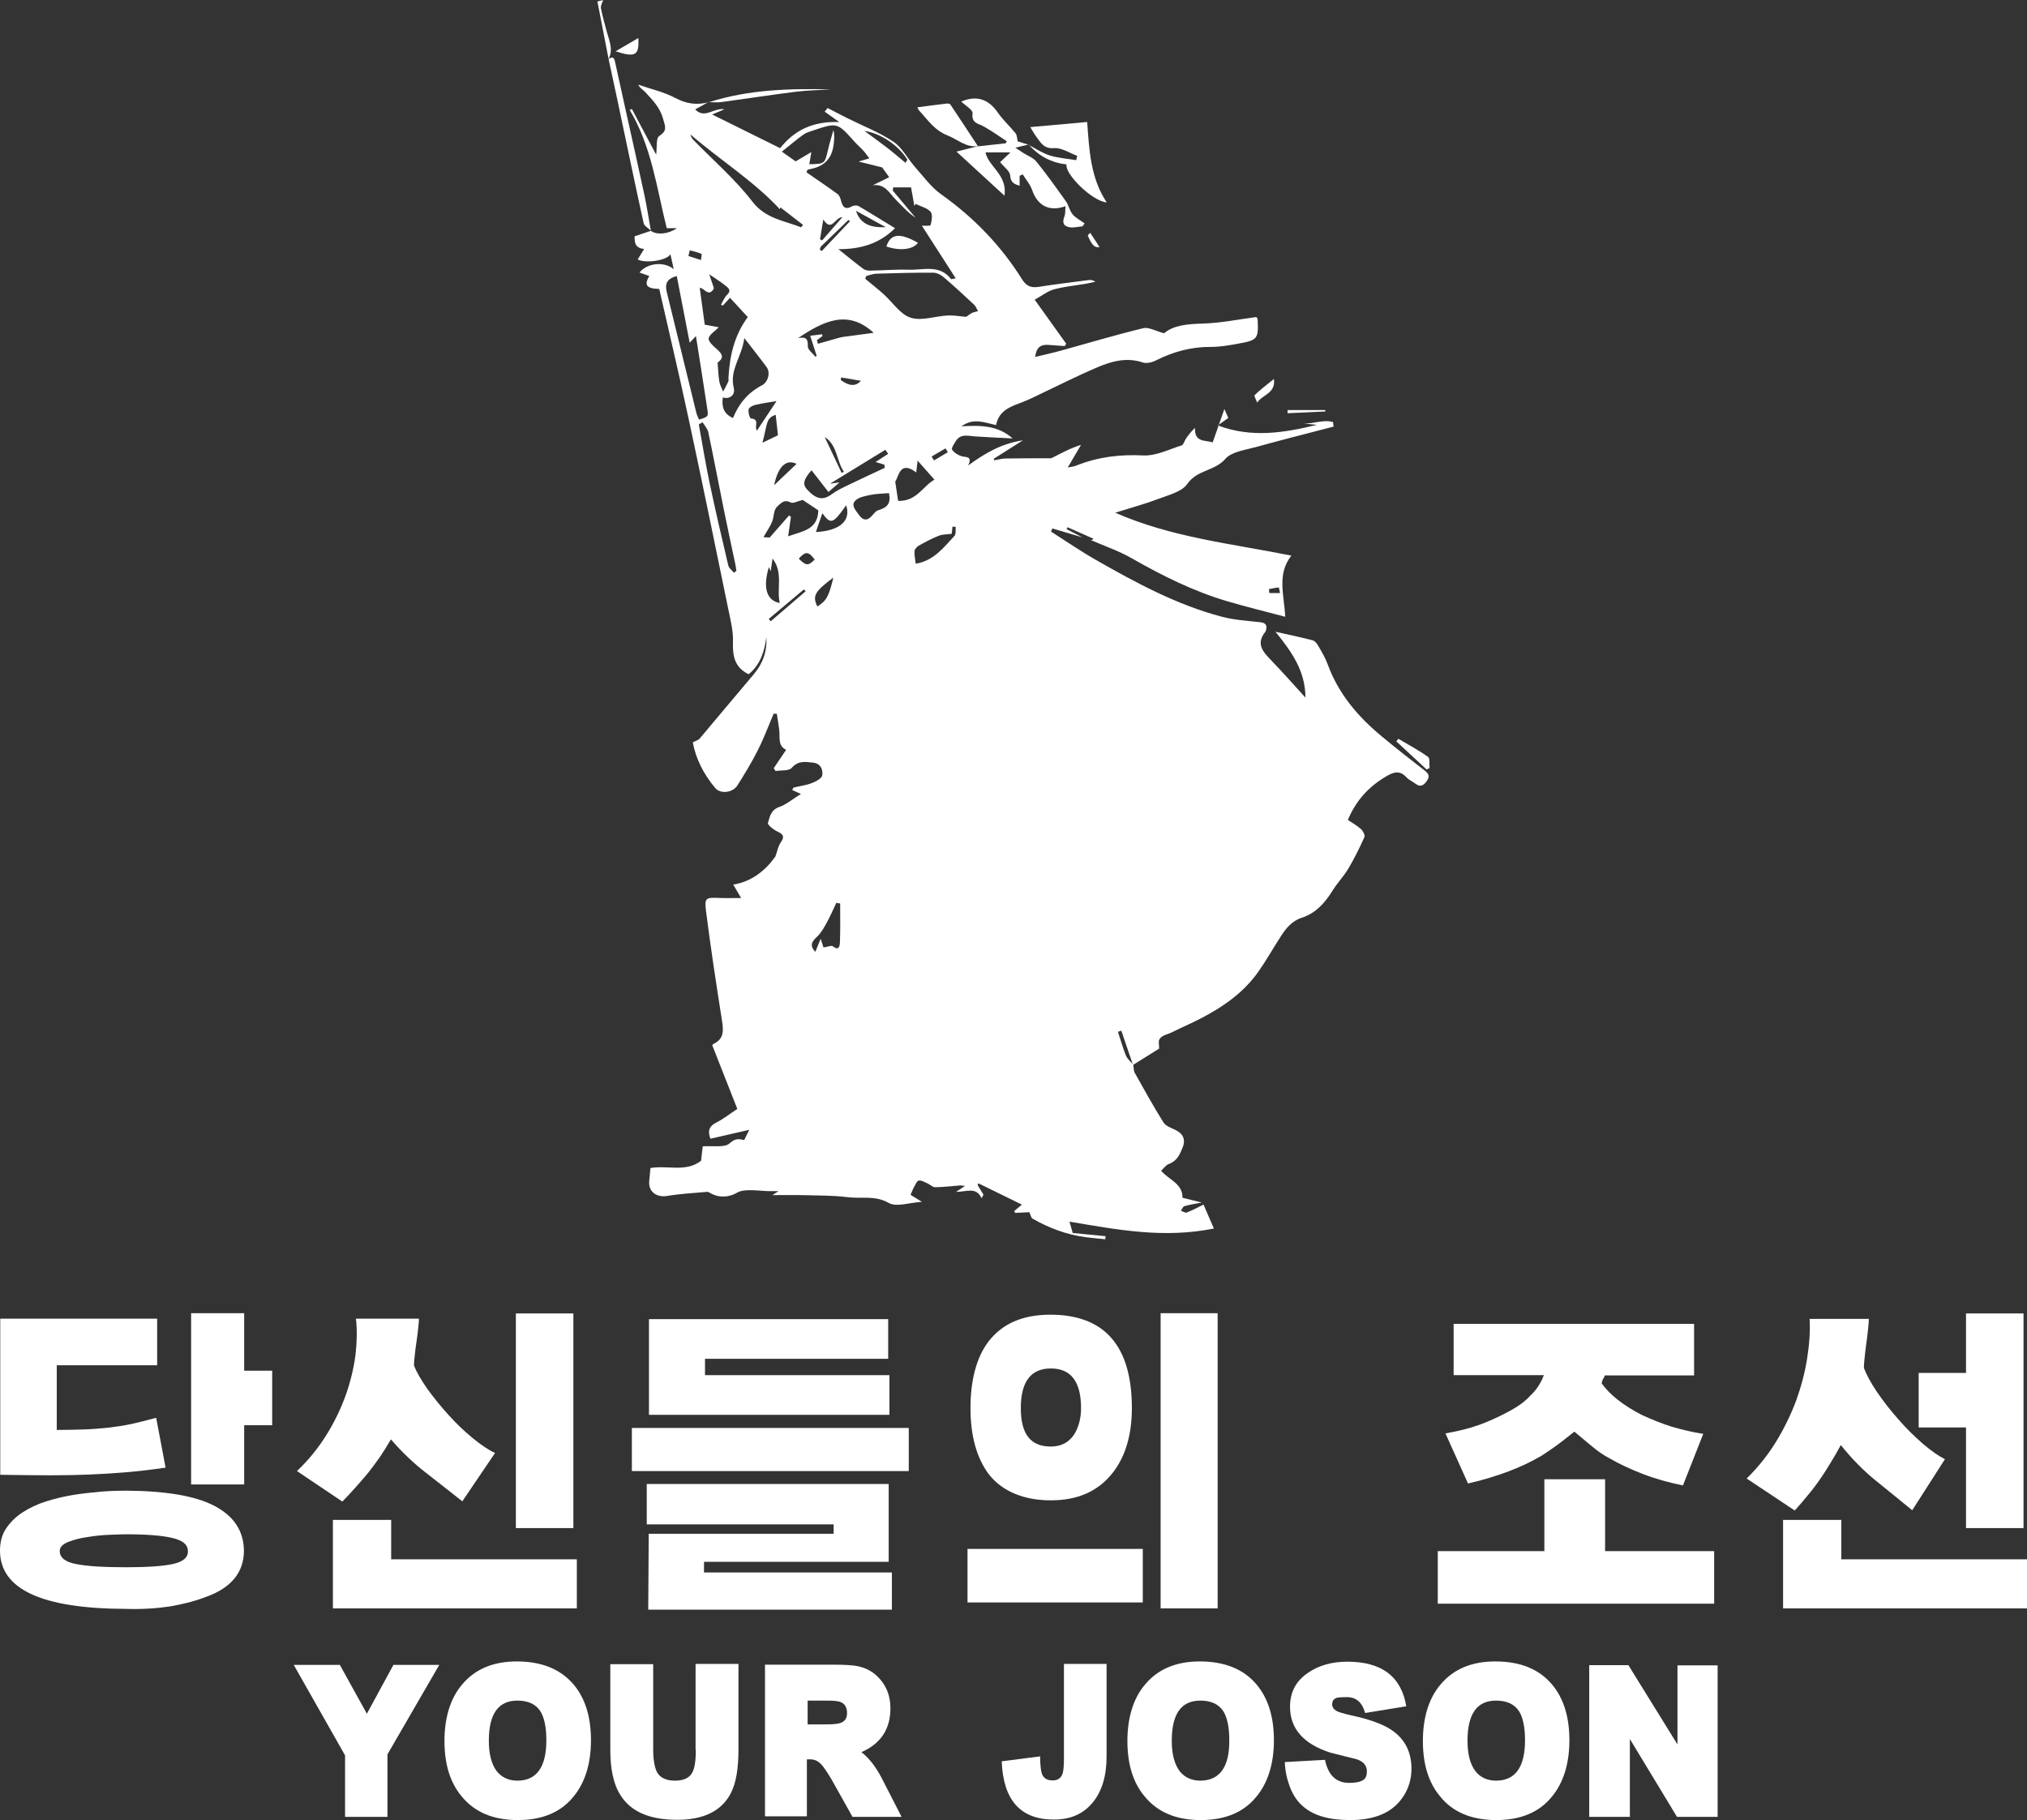 <?xml version="1.0" encoding="UTF-8"?>
<svg id="_레이어_2" data-name="레이어 2" xmlns="http://www.w3.org/2000/svg" viewBox="0 0 817.7 734.32">
  <rect x="0" y="0" width="817.7" height="734.32" fill="#333333" stroke="none"/>
  <defs>
    <style>
      .cls-1 {
        fill: #fff;
      }
    </style>
  </defs>
  <g id="_레이어_2-2" data-name=" 레이어 2">
    <g>
      <g>
        <path class="cls-1" d="m485.51,486.02c1.31,3.02,2.62,6.04,4.18,9.63-20.15,4.11-39.16.47-58.25-2.77.32,1.12.74,2.62,1.3,4.58,4.32.42,8.8.86,13.27,1.29-.05.41-.09.83-.14,1.24-2.65-.28-5.3-.49-7.94-.84-7.63-1.02-14.72-3.66-21.37-7.47-.65-.37-.82-1.58-1.31-2.6-1.82.09-3.76.18-5.71.27-.14-.25-.27-.5-.41-.74,1.12-.94,2.25-1.87,3.12-2.59-5.81-2.84-11.67-5.72-17.53-8.59-.12.22-.24.45-.36.67.79,1.31,1.58,2.62,2.38,3.92-.26.46-.51.92-.77,1.39-2.26-4.76-6-2.5-10.28-2.55,1.66-1.1,2.34-1.55,3.6-2.38-1.27-.14-1.62-.23-1.96-.21-3.36.26-6.72.69-10.08.72-1.05.01-2.08-1.11-3.17-1.58-1.12-.49-2.39-1.29-3.45-1.1-.76.14-1.35,1.62-1.89,2.58-.51.9-.86,1.89-1.42,3.16,1.18.73,2.38,1.48,4.57,2.84-5.17.32-10.29,2.21-13.32.47-5.6-3.21-11.18-1.64-16.69-2.35-5.7-.73-11.52-.66-17.28-.81-4.16-.11-8.32-.02-13.01-.02.91-.6,1.36-.89,2.48-1.62-1.98,0-3.33.05-4.67-.01-2.46-.1-4.92-.41-7.38-.35-1.55.03-3.33.19-4.6.95-3.32,2-7.49,2.23-10.96.15-.38-.23-.87-.47-1.28-.43-5.35.49-10.74.75-16.02,1.64-4.39.73-7.71-1.77-7.25-6.13.18-1.73.32-3.47.48-5.13,7-1.2,14.27,1.82,20.42-2.92.24-2.08.49-4.27.67-5.82,4.14-.34,8.86.65,10.88-1.24,2.37-2.22,3.87-1.67,5.85-1.32.71-1.45,1.4-2.83,2.03-4.11-5.27,1.21-10.4,2.38-15.65,3.59-1.16-3.04-.63-5.06,2.45-6.59,2.79-1.39,5.28-3.39,8.39-5.45-3.34-8.47-6.67-16.95-10.09-25.63,0-.01.17-.44.47-.58,4.33-2.01,4.06-5.47,3.43-9.44-2.29-14.58-4.52-29.17-6.39-43.8-.75-5.84-.29-5.86,5.51-5.65,2.62.1,5.25.02,8.61.02-1.06-1.8-1.98-3.37-3.18-5.41,7.71-1.23,13.25-6.03,16.99-11.33.88-2.42,1.15-4.26,2.12-5.6,1.7-2.35,1.13-3.38-1.34-4.51-1.55-.71-4-2.68-3.78-3.41.73-2.45,1.17-5.28,4.51-6.44,2.9-1.01,5.4-3.18,8.81-5.28-1.9-.86-2.65-1.2-3.51-1.58.24-.44.35-.95.58-1.01,2.42-.6,4.95-.88,7.25-1.77,1.66-.64,4.11-1.9,4.28-3.15.3-2.16-.47-4.75-3.7-5.12-3.16-.36-5.97-.89-8.62,2.1-1.17,1.32-4.29.9-6.52,1.27-.25-.38-.5-.76-.74-1.13,1.63-2.43,3.27-4.86,5-7.42-3.45-1.65-2.42-5.11-2.78-8.11-.26-2.15-.64-4.28-.97-6.43-.43-.01-.86-.03-1.28-.04-2.09,4.9-3.95,9.93-6.35,14.68-2.48,4.92-5.35,9.68-8.32,14.33-1.85,2.89-6.79,3.5-8.9.98-4.66-5.54-7.87-11.88-9.04-18.42,1.26-.66,2.21-.88,2.72-1.47,7.32-8.65,14.54-17.39,21.88-26.02,3.69-4.34,5.39-9.28,5.09-14.99-.79,5.75-2.39,11.11-7.17,14.99-5.6-2.67-6.53-7.28-6.32-13.05.16-4.44-1.02-8.98-1.93-13.41-5.26-25.6-10.5-51.2-15.99-76.76-3.75-17.48-7.88-34.88-11.82-52.22-5.2-.14-6.19-1.57-4.02-5.21-1.26-.45-2.53-.91-3.96-1.42,3.15-3.91,10.01-4.56,13.82-1.35-.48-2.17-.88-3.97-1.34-6.03-1.24,2.53-10.31,3.84-13.18,2.09.83-1.36,1.66-2.72,2.58-4.21-4.01-.38-3.8-3.13-3.87-5.11,2.46-.82,4.6-1.54,6.73-2.25l-.11.1c2.52,1.67,6.97,1.32,10.45-1.12h-4.08c-4.07-16.28-6.11-33.05-14.96-47.75.3-.11.6-.22.9-.33,3.21,6.03,6.42,12.06,9.79,18.4.41-3.02-.1-6.6,1.2-7.47,3.34-2.23,2.55-3.63,1.6-7-1.31-4.67-4.25-7.53-7.16-10.72-.87-.96-2.15-1.55-2.87-3.04,5.05,1.76,10.41,2.95,15.08,5.43,4.47,2.37,8.68,2.88,13.35,1.65l-.08-.07c-1.75.97-3.51,1.94-5.37,2.97,3.83,4.04,7.54-.83,11.79-.03-2.07.87-3.7,1.55-4.96,2.08,9.01,4.46,18.15,8.99,27.45,13.59,5.64-7.19,13.23-10.96,23.86-10.53-2.39-1.7-4.15-2.94-5.9-4.19.39-.49.78-.99,1.17-1.48,2.69,1.38,5.37,2.8,8.07,4.15,6.19,3.09,12.77,5.61,18.47,9.43,3.55,2.37,5.69,6.79,8.65,10.12,3.41,3.85,6.54,8.22,10.65,11.14,13.17,9.36,24.13,20.68,32.66,34.35,1.65,2.64,3.59,3.44,6.59,2.97,6.72-1.05,13.48-1.86,20.22-2.74.85-.11,1.73-.02,2.71.67-1.25.27-2.5.58-3.76.8-4.34.75-8.77,1.14-12.99,2.3-2.57.7-4.83,2.55-7.72,4.15,4.05,5.65,8.38,11.71,12.71,17.76-.19.32-.38.63-.58.95-2.29-.17-4.58-.36-6.88-.5-3.05-.18-4.66,1.32-5.06,4.88,3.52-.85,6.81-1.56,10.05-2.45,11.17-3.07,22.28-6.41,33.53-9.14,2.22-.54,4.98,1.14,8.43,2.04,3.83-3.28,9.5-3.73,15.58-3.91,7.27-.21,14.5-1.71,21.64-2.64.28.46.5.67.51.89.39,7.87.02,8.44-7.66,9.82-3.72.67-7.5,1.37-11.25,1.34-7.89-.05-15.14,1.95-22.13,5.47-1.54.78-3.78,1.32-5.3.81-6.63-2.23-12.77-.43-18.66,2.1-8.52,3.66-16.8,7.88-25.19,11.85-1.37.65-2.74,1.28-4.14,1.83-4.77,1.89-9.97,3.21-11.18,9.47-4.65-.95-9.02-3.08-13.98.52,7.82-.48,14.74-.37,20.67,4.88-5.05-.26-10.11-.47-15.15-.81-2.86-.2-5.88-1.22-7.83,1.95-.66,1.08-1.83,2.78-1.46,3.37.76,1.2,2.3,2.15,3.71,2.64,1.78.61,4.66-.31,2.79,3.76,6.85-5,13.38-8.84,22.09-10.15-4.47,2.83-8.14,5.14-11.8,7.46.08.2.15.4.23.6,1.5-.25,3-.69,4.51-.72,5.59-.11,11.18-.08,16.76-.11.7,0,1.52.13,2.09-.17,3.72-1.9,7.39-3.9,11.63-5.22-1.72,2.93-3.44,5.86-5.34,9.11,1.03-.22,2.3-.29,3.42-.75,8.7-3.5,17.58-4.57,27.03-4.1,5.09.25,10.35-2.43,15.46-4.04.8-.25,1.14-1.85,1.78-2.76,1.02-1.47,2.11-2.89,3.64-4.33-.32,6.06,4.29,4.88,7.13,5.87,1.52-4.33,2.98-8.49,4.72-13.46.88,2.01,1.32,3.01,1.58,3.6-1.41,1-2.82,2.01-4.23,3.01,13.71,5.18,26.8,2.95,39.98-.22-1.94-.2-3.87-.41-5.81-.61,4.08.43,8.24-1.74,12.3-.51.08.61.15,1.21.23,1.82-10.43,2.73-20.9,5.34-31.29,8.24-4.32,1.2-9.82,1.84-12.4,4.81-4.29,4.93-11.38,4.36-15.3,10.05-2.24,3.24-7.66,4.52-11.86,6.12-5.5,2.09-11.22,3.62-17.24,5.51,22.55,9.94,46.69,12.45,71.07,17.31-5.95,7.54-2.91,15.8-2.49,24.68-8.16-2.17-15.82-4.03-23.38-6.26-13.64-4.02-26.26-10.33-38.59-17.37-5.32-3.04-11.24-5.03-16.86-7.49.26.07.5.19.74.17.17-.01.32-.21.75-.53-3.59-1.59-7.02-3.12-10.46-4.64l-.39.76c2.15,1.11,4.3,2.23,6.45,3.34-4.07-1.21-8.14-2.41-12.21-3.62-.17.43-.35.85-.52,1.28,6.01,3.82,11.89,7.88,18.07,11.4,16.24,9.27,32.7,18.18,50.93,22.97,4.94,1.3,10.15,1.61,15.25,2.17,2.13.24,3.03,1,2.49,3.14-.06.24-.11.52-.26.71-4.06,4.96-.86,8.24,2.49,11.71,4.6,4.77,8.99,9.76,13.65,14.86,0-10.78-5.67-18.64-12.08-26.55,5.35,1.2,10.2,2.2,14.98,3.44.92.24,1.78,1.36,2.3,2.28,1.38,2.41,2.83,4.83,3.78,7.42,4.34,11.9,12.21,21.12,21.78,29.04,5.63,4.67,11.38,9.21,17.18,13.67,1.71,1.31,2.38,2.4,1.05,4.32-1.26,1.81-2.58,2.68-4.62,1.12-1.2-.91-2.68-1.53-3.67-2.62-2.62-2.85-5.11-2.1-8-.4-6.97,4.07-12.22,9.61-15.58,17.65,1.71,1.16,3.67,2.24,5.3,3.7.82.74,1.71,2.49,1.37,3.24-1.93,4.32-4.05,8.59-6.46,12.67-1.79,3.02-4.31,5.6-6.17,8.58-3.13,5.05-6.81,9.38-12.67,11.28-4,1.29-6.38,4.33-8.51,7.63-3,4.65-5.72,9.49-8.89,14.02-6,8.56-14.36,14.35-23.51,19.07-3.79,1.96-7.73,3.63-11.54,5.54-1.71.86-3.94,1.04-4.97,2.84-.45.79-.08,2.05-.08,3.69-3.16,1.98-6.85,4.28-10.55,6.59-1.58-4.6-3.15-9.21-4.71-13.82-.45.15-.9.3-1.36.45,1.06,3.21,1.95,6.49,3.24,9.61.58,1.39,1.94,2.46,2.94,3.68.2,1.13.11,2.41.64,3.35,3.74,6.7,7.49,13.41,11.54,19.93.86,1.39,2.93,2.15,4.57,2.9,3.26,1.49,4.48,3.84,3.19,7.14-1.1,2.8-2.29,5.52-5.56,6.7-1.22.44-2.12,1.8-3.14,2.73,3.19,3.78,8.72,5.18,8.61,10.91,2.27.56,5.03,1.24,7.78,1.92-2.34.47-4.71.83-7.01,1.47-.59.17-.95,1.19-1.41,1.83.8.28,1.76.98,2.36.75,2.33-.91,4.54-2.12,6.79-3.22Zm-125.2-410.41l-.15,1.3c3.06,3.65,6.12,7.3,9.19,10.95-3.16-2.11-5.61-4.89-8.2-7.53-2.43-2.48-4.18-6.28-9.08-5.57,2.29-1.12,4.58-2.25,6.64-3.26-1.17-1.63-2.08-2.89-2.84-3.95-2.86-.71-5.89-1.47-9.51-2.37,1.98-.59,3.16-.94,4.34-1.29-.76-.99-1.46-2.05-2.3-2.97-1.28-1.4-2.72-2.64-3.98-4.06-6.54-7.36-6.79-7.45-16.15-4.3-1.43.48-2.98.89-4.18,1.75-2.86,2.06-5.55,4.37-8.69,6.88,2.61,1.84,4.34,3.05,5.57,3.92,2.09-1.24,3.74-2.22,6.34-3.75-.44,2.54-.64,3.71-.84,4.91,6.28-.15,6.23-.16,7.56-5.88.62-2.66,1.44-5.27,2.17-7.9.54,2.13.32,4.09.06,6.04q-1.03,7.8-8.55,9.49c-.66.15-1.31.31-1.97.46-.13.35-.26.7-.4,1.05,4.19,2.9,8.41,5.75,12.53,8.75.72.52,1.14,1.66,1.38,2.59.63,2.52,1.6,3.98,4.46,2.37.7-.39,1.99-.46,2.66-.07,4.88,2.84,9.67,5.84,14.69,8.9-6.35,6.29-13.9,8.51-22.86,8.46,3.57,2.85,6.74,5.47,10.03,7.93.72.54,1.85.75,2.79.74,5.17-.08,10.36-.55,15.52-.37,5.9.2,12.5-2.27,17.15,3.8.06.08.42-.07,1.84-.35-4.84-7.52-9.43-14.67-13.64-21.21.84-.04,3.4.18,3.51-.23.46-1.74.92-4.33,0-5.38-1.41-1.6-3.97-2.17-6.05-3.18-.16.29-.32.57-.48.86-.42-2.34-.83-4.69-1.34-7.53h-7.23Zm29.49,52.2c.45-.31,1.32-1.04,2.3-1.55.74-.38,1.62-.48,2.44-.7-.51-.88-.85-1.94-1.55-2.6-4.04-3.78-8.1-7.53-12.3-11.12-1.12-.95-2.76-1.81-4.16-1.82-7.68-.04-15.36.16-23.03.4-1.37.04-2.73.63-4.09.96-.11.38-.22.76-.34,1.13,2.45,2.04,4.97,4.01,7.35,6.14,3.64,3.26,6.69,8.15,10.91,9.52,4.4,1.43,9.89-.61,14.91-.89,2.29-.13,4.61.31,7.58.54Zm-98.2-4.53c-.25-.12-.5-.23-.75-.35.79-1.33,1.36-2.9,2.43-3.94,1.65-1.6.97-2.54-.44-3.59-.79-.59-1.54-1.22-2.35-1.78-1.45-1-2.92-1.97-4.38-2.95.6,1.75,1.2,3.5,1.78,5.26.07.22.03.47.04.57-2.15,3.64-4.02-.57-5.65-.33.72,5.29,1.42,10.4,2.02,14.82,1.84.34,3.87.72,5.66,1.05-1.74,1.78-3.87,3-4.08,4.49-.17,1.23,1.75,3,3.08,4.14,2.92,2.49,2.94,3.84.52,5.64.25,2.94.31,5.34.71,7.68.23,1.38,1,2.67,1.53,4,.7-1.34,1.45-2.66,2.08-4.04.19-.42.04-1,.06-1.5.47-8.75,2.31-17.07,7.79-24.52-2.21-2.4-4.55-4.94-7.16-7.78-1.1,1.19-2,2.15-2.89,3.12Zm-18.59-11.89c-4.24,1.09-4.79,3.36-4.02,6.49,4.01,16.26,7.95,32.54,11.95,48.81.22.91.72,1.76,1.07,2.6,3.59-1.14,3.78-1.17,3.35-4.06-1.42-9.65-3-19.29-4.62-29.65-1.29,1.39-1.89,2.02-2.52,2.7-1.75-9.04-3.44-17.78-5.2-26.89Zm22.67,57.28c2.41-5.93,6.15-10.32,11.67-13.2,2.56-1.33,3.51-5.17,1.91-7.35-2.71-3.7-5.58-7.29-9.01-11.73-.9,7.5-6.07,12.84-4.24,20.13.74,2.93-1.84,4.7-4.39,3.81-.53,3.56.11,6.54,4.05,8.33Zm-12.25,1.68l-1.52.9c1.44,7.91,2.72,15.85,4.37,23.71,2.34,11.11,4.92,22.18,7.53,33.23.26,1.08,1.49,1.94,2.27,2.9.33-.26.66-.52.98-.78-.13-.84-.22-1.69-.39-2.52-1.56-7.41-3.18-14.8-4.68-22.22-2.1-10.38-4.06-20.79-6.25-31.16-.31-1.45-1.52-2.71-2.32-4.06Zm31.21-85.9c-10.64-11.46-24.17-19.89-36.12-30.21.21.97.67,1.67,1.24,2.26,7.99,8.21,16.79,15.79,23.73,24.81,5.35,6.95,12.76,7.66,19.65,10.39.07.03.31-.35.82-.96-3.06-2.37-6.1-4.73-9.16-7.09-.07.35-.19.88-.17.79Zm15.49,121.46c-2.23-1.49-4.62-3.09-6.33-4.22-2.09.51-3.86,1.55-4.81,1.05-2.43-1.29-3.59-.08-5.17,1.34-1.49,1.35-1.52,2.77-1.85,4.62-.5,2.87-2.62,5.46-3.99,8.03.73.04,1.83.11,2.52.15,2.72-3.11,5.27-6.02,7.82-8.94.25.21.5.41.74.62-.35,2.41-.69,4.82-1.12,7.82,5.94-2.13,11.94-2.63,12.18-10.47Zm28.16-22.82c-.38-.54-.76-1.07-1.14-1.61-7.43,4.55-14.86,9.1-22.32,13.67,1.06-.15,2.12-.29,3.85-.53-1.86,1.61-3.17,2.74-4.49,3.88-2.34-3.02-4.55-5.86-6.81-8.77-3.27,3.68-3.69,5.7-1.84,7.71,3.75,4.09,6.45,4.54,9.99,1.95,1.71-1.25,3.63-2.24,5.54-3.17,5.26-2.55,10.57-4.99,15.86-7.48-.06-.43-.13-.86-.19-1.29-1.32-.39-2.63-.78-3.53-1.05,1.56-1.01,3.33-2.16,5.1-3.3Zm-28.77-45.82c.16.47.31.94.47,1.42,2.65-.75,5.29-1.52,7.94-2.26.72-.2,1.44-.4,2.17-.5,4.25-.58,8.51-1.14,12.34-1.65-10.49-9.71-20.44-4.59-30.52,2.14,2.99-.6,4.12.1,3.96,3.3-.07,1.35,1.99,2.81,3.09,4.23.16-.12.32-.25.48-.37-.84-2.6-1.68-5.2-2.61-8.11,1.9-.24,3.36-.43,4.82-.61.04.23.09.46.13.7-.76.57-1.52,1.15-2.28,1.72Zm32.78,64.8c7.47.35,10.18-6.17,14.67-8.53-2.45-2.77-4.46-5.06-6.79-7.69-.21,1.69-.38,3.07-.58,4.75-6.58-5-6.98,1.58-8.46,3.69.47,3.13.82,5.49,1.16,7.79Zm-30.11,180.19c1.6-.22,3.27-.96,3.88-.44,2.42,2.05,2.73-.59,2.76-1.41.2-5.29.1-10.59.1-15.88-.51-.09-1.02-.18-1.54-.27-1.33,2.77-2.55,5.61-4.04,8.3-1.09,1.97-2.27,4.04-3.9,5.52-2.28,2.06-2.69,3.69-.55,5.95.65-1.57,1.28-3.12,2.17-5.3.51,1.61.8,2.52,1.12,3.53Zm26.44-183.3c-2.67.23-5.07.22-7.37.7-2.18.46-4.8.89-6.22,2.32-1.92,1.94.26,4.02,1.47,5.76,1.46,2.12,3.18,2.59,5.13.47.79-.87,1.6-2.03,2.61-2.34,3.94-1.17,5.17-2.91,4.38-6.92Zm25.31,16.4c-2.04.28-3.78.21-5.26.8-2.75,1.1-5.4,2.51-7.99,3.96-.79.44-1.71,1.44-1.77,2.24-.12,1.67.3,3.37.49,5.07,7.22-1.15,11.25-6.5,15.65-11.24.67-.73.35-2.37.49-3.59-.44-.05-.88-.1-1.32-.15-.12,1.19-.24,2.37-.3,2.91Zm-69.39,27.92c-1.32-5.98,1.5-12.26-2.9-17.92-.28,1.9-.51,3.45-.76,5.15-.26-.64-.47-1.16-.71-1.74-2.49,8.24-1,13.53,4.37,14.51Zm-1.29-81.44c-2.58.43-5.52.8-8.39,1.47-1.09.25-2.69,1.03-2.87,1.84-.26,1.16.49,3.66.94,3.69,3.21.23,1.78,2.5,2.08,4,.12.61.4,1.18.31.93,2.5-3.76,5.14-7.73,7.92-11.93Zm18.48,45.22c-1.03,2.99-1.76,5.13-2.61,7.59,9.82-.48,14.27-4.71,12.21-10.79-5.22,7.44-6.21,7.92-9.6,3.2Zm33.57-141.36c.24-.43.49-.86.73-1.28-3.57-5.77-10.85-10.73-17.31-11.57,3.2,2.35,6.16,4.44,9.01,6.65,2.58,2,5.05,4.13,7.57,6.21Zm-51.48,109.91c-.37-3.4-.64-5.81-.91-8.27-4.02,1.45-3.23,3.32-5.35,11.3,2.9-1.41,5.04-2.44,6.26-3.03Zm22.34,57.42c-7.55,5.65-8.5,7.38-6.44,11.68,3.7-2.37,4.64-4.08,6.44-11.68Zm-14.84-45.87c-4.13-2.1-7.47,1.05-9.04,8.59,3.4-3.23,6.15-5.84,9.04-8.59Zm10.79-98.59c-.48,2.88-.9,5.42-1.32,7.97.28.15.56.31.84.46,2.59-2.97,5.18-5.93,8.21-9.4-3.21.15-4.26,6.2-7.73.97Zm25.21,3.09c-4.04-2.22-8.09-4.45-12.01-6.61,1.86,5.78,6.56,6.85,12.01,6.61Zm-24.65,84.65c2.28,4.83,4.56,9.66,6.84,14.48.3-.15.6-.3.91-.45-3.06-4.44-2.52-10.68-7.75-14.03Zm10.23-87.07c-.22-.16-.45-.32-.67-.48-3.69,3.56-7.38,7.1-11.04,10.68-.29.28-.32.83-.48,1.26.25.2.5.4.76.6,3.81-4.02,7.62-8.04,11.43-12.06Zm-20.68,136.15c2.91,2.93,3.83,2.98,6.42.38-2.46-3.36-3.69-3.43-6.42-.38Zm-12.12,24.33c.27.31.53.63.8.94,4.7-4.03,9.4-8.07,14.09-12.1-.23-.26-.46-.51-.69-.77-4.73,3.98-9.46,7.95-14.2,11.93Zm29.22-97.44c-.05.35-.1.69-.15,1.04q5.06,3.81,8.11.32c-2.66-.45-5.31-.9-7.96-1.36Zm-61.05-51.3c-.19.77-.38,1.54-.57,2.31,1.69.54,3.38,1.08,5.07,1.62.08-.86.44-2.36.18-2.48-1.48-.67-3.11-1.01-4.69-1.45Zm104.1,81.48c-.32-.52-.63-1.03-.95-1.55l-5.61,3.27c.32.53.63,1.06.95,1.59,1.87-1.11,3.74-2.21,5.61-3.32Zm129.5,55.23c.06.53.13,1.06.19,1.59h4.31c-.18-.79-.41-2.26-.54-2.25-1.33.08-2.64.41-3.96.67Z"/>
        <path class="cls-1" d="m414.92,58.31c-1.47.35-2.93.7-5.34,1.28,1.39.92,2.31,1.53,3.23,2.13,1.79,1.15,4.03,1.92,5.29,3.49,4.18,5.19,8.07,10.62,11.93,16.06,1.12,1.58,1.45,3.76,2.68,5.21,1.26,1.5,3.18,2.45,4.81,3.64-.26.39-.53.78-.79,1.18-1.69.16-3.41.61-5.05.41-2.54-.31-3.33-1.81-2.3-4.35.46-1.14.29-2.54.44-4.17-6.66,2.39-11.34-.31-13.46-6.54-.77-2.27-2.5-4.21-3.79-6.3-.42.2-.83.39-1.25.59v3.98c-2.22-.65-3.62-1.26-3.82-4.16-.12-1.76-2.47-3.37-4.05-5.34.75-.71,2.04-1.93,4.15-3.92h-10.04c1.17,5.74,8.89,8.99,7.66,17.46-6.68-6.14-12.75-11.71-19.38-17.8,3.57-.9,6.19-1.56,8.81-2.22l-.1.1c3.73-.41,7.46-.82,11.18-1.23.13-.27.26-.55.4-.82-3.1-2.02-6.1-4.21-9.33-5.99-2.23-1.24-4.99-1.26-4.46-5.3.18-1.36-2.95-3.14-4.56-4.72-.27.22-.15.07,0,0,6.19-2.64,10.96-1.03,14.79,4.5,2.07,2.98,4.83,5.47,7.12,8.31.58.72.55,1.94.88,3.25.9.28,2.59.81,4.28,1.34,0,0,.09-.08.09-.08Z"/>
        <path class="cls-1" d="m414.83,58.39c2.87,1.48,5.61,3.38,8.65,4.33,3.42,1.07,7.11,1.3,10.68,1.9.13-.59.26-1.17.39-1.76-3.12-1.12-6.33-3.34-9.35-3.1-4.23.33-5.4-2.32-7.22-4.7-.75-.99-1.33-2.11-2.36-3.78,7.78-.7,15.09-1.36,22.95-2.06.83,11.31,1.31,22.51,7.87,32.44-5.77-.42-17.06-11.54-16.18-15.33-6.17-.64-11.23-3.42-15.34-8.01,0,0-.1.09-.1.09Z"/>
        <path class="cls-1" d="m394.64,58.94c-4.92.72-8.26-2.66-12.32-4.26-5.52-2.18-8.11-6.44-11.64-10.19-.24-.25-.32-.65-.58-1.2,4.08-.53,8.02-1.06,11.96-1.52.44-.05,1.14.11,1.34.42,3.74,5.59,7.43,11.23,11.13,16.85,0,0,.1-.1.1-.1Z"/>
        <path class="cls-1" d="m262.68,93.11c-1.04-1.01-2.77-1.87-3.03-3.05-3.73-16.93-7.25-33.9-10.83-50.86-1.09-5.14-2.21-10.28-3.32-15.42l-.05.05c2.3-1.6,2.47.33,2.8,1.76,1.46,6.51,2.87,13.04,4.31,19.56,2.47,11.2,5.02,22.38,7.41,33.59,1.02,4.79,1.75,9.64,2.61,14.46,0,0,.11-.1.11-.1Z"/>
        <path class="cls-1" d="m285.88,41.27c16.09-5.17,32.69-5.61,49.39-5.2-4.75.3-9.53.36-14.24.95-10.01,1.25-19.99,2.81-29.99,4.16-1.71.23-3.47.04-5.22.03-.01-.01.07.06.07.06Z"/>
        <path class="cls-1" d="m564.1,298.07c4.03,2.39,8.18,4.59,11.98,7.3.84.6.45,2.95.62,4.49-.4.19-.81.39-1.21.58-4.07-3.77-8.13-7.55-12.2-11.32l.81-1.05Z"/>
        <path class="cls-1" d="m248.35,20.7c3.51-2.06,6.12-3.59,9.15-5.36.43,7.02-1.15,7.97-9.15,5.36Z"/>
        <path class="cls-1" d="m507.15,162.43c-.37-1.04-1.34-2.71-1.01-3.03,2.24-2.17,4.75-4.05,7.76-6.5.78,5.86-4.5,6.2-6.75,9.52Z"/>
        <path class="cls-1" d="m245.5,23.79c-1.48-7.64-2.96-15.28-4.5-23.19.79-.2,1.69-.44,2.29-.59-.33,1.16-1.06,2.31-.87,3.29.61,3.21,1.53,6.36,2.37,9.52.96,3.62,2.75,7.18.67,11.01-.02.02.04-.03.04-.03Z"/>
        <path class="cls-1" d="m519.42,165.44h15.19c.01.19.03.38.04.57-5.08.24-10.15.47-15.23.71,0-.43,0-.85,0-1.28Z"/>
        <path class="cls-1" d="m439.8,93.94c1.32,2.01,2.64,4.02,3.76,5.73-1.88.4-3.08-.62-4.76-4.69.33-.35.66-.69.99-1.04Z"/>
        <path class="cls-1" d="m357.57,99.45c1.69-5.26,5.44-5.63,12.74-1.49-1.99,2.72-7.22,3.38-12.74,1.49Z"/>
      </g>
      <g>
        <polygon class="cls-1" points="98.5 529.82 77.1 529.82 77.1 598.92 98.5 598.92 98.5 575.02 109.8 575.02 109.8 553.02 98.5 553.02 98.5 529.82"/>
        <path class="cls-1" d="m86.6,607.62c-7.7-4.1-19.7-6.1-35.9-6.2-3,0-6.3.1-9.9.4s-7.3.7-11.1,1.3c-3.8.6-7.4,1.5-11,2.6-3.5,1.1-6.7,2.6-9.5,4.4s-5,4-6.7,6.5c-1.7,2.5-2.5,5.5-2.5,9,0,15.6,16.9,23.4,50.8,23.5,6.6.2,12.5-.2,17.8-1,5.2-.9,10-2.1,14.4-3.8,10.2-3.6,15.4-9.9,15.4-18.7-.1-7.9-4-13.9-11.8-18Zm-16.9,23.4c-4.1.9-10.5,1.3-18.9,1.3-9,0-15.7-.4-20.1-1.3-4.4-.8-6.6-2.6-6.6-5.3,0-1.5,1.2-2.7,3.4-3.6,2.3-.9,4.9-1.6,7.9-2,3-.5,6-.8,8.9-.9s5.1-.2,6.4-.2c8.5,0,14.8.5,18.9,1.5,4.2,1,6.2,2.7,6.2,5.3.1,2.6-2,4.3-6.1,5.2Z"/>
        <path class="cls-1" d="m36,594.92c4.9-.2,9.8-.5,14.6-.9s10.2-1,16.2-1.9l-3.8-20.1c-3.6,1-6.9,1.8-10,2.5s-6.3,1.1-9.4,1.5c-3.1.3-6.4.6-9.7.7-3.3.1-7,.2-11,.2v-26.1h40.5v-18.8H.1v63c7.7.1,14.4.2,20.1.2s10.9-.1,15.8-.3Z"/>
        <path class="cls-1" d="m143.6,599.92c1.7-1.9,3.4-3.9,5-5.8,1.6-2,3.1-4.1,4.6-6.2,1.5-2.2,3-4.6,4.5-7.2,4.4,5.1,9,9.5,13.9,13.3s9.8,7.7,14.9,11.7l13.2-19.5c-2.6-1.2-5.6-3.2-9-6s-6.7-5.9-9.8-9.4c-3.2-3.5-6-7-8.6-10.6-2.5-3.6-4.3-6.7-5.3-9.3,0-.9.1-2.3.3-4,.2-1.7.4-3.6.7-5.5s.5-3.7.7-5.5c.2-1.7.3-3,.3-3.9h-25.4c.5,4.5.4,9.4-.2,14.7-.7,5.3-2,10.7-3.9,16.1-2,5.5-4.5,10.8-7.8,16.1s-7.2,10.1-11.9,14.6l18.3,12.3c2-2,3.8-4,5.5-5.9Z"/>
        <polygon class="cls-1" points="134.3 613.22 134.3 648.92 232.7 648.92 232.7 629.12 157.8 629.12 157.8 613.22 134.3 613.22"/>
        <rect class="cls-1" x="208.1" y="529.92" width="23.2" height="86.6"/>
        <polygon class="cls-1" points="358.8 554.82 284.4 554.82 284.4 554.82 284.4 548.22 358.3 548.22 358.3 532.22 261.8 532.22 261.8 570.82 358.8 570.82 358.8 554.82"/>
        <rect class="cls-1" x="254.9" y="576.12" width="111.7" height="17.4"/>
        <polygon class="cls-1" points="358.5 630.12 358.5 598.72 260.9 598.72 260.9 615.02 336.3 615.02 336.3 618.82 261.7 618.82 261.5 649.42 261.5 649.42 359.8 649.42 359.8 634.42 284 634.42 284 630.12 358.5 630.12"/>
        <rect class="cls-1" x="468.2" y="529.82" width="23" height="119.1"/>
        <path class="cls-1" d="m423.9,605.32c10.8,0,19-3.6,24.8-10.9,5.2-6.5,7.9-15.3,7.9-26.3,0-25.1-11-37.7-32.9-37.7-11.1,0-19.4,3.6-25,10.9-4.8,6.4-7.2,15.5-7.2,26.8s2.5,20.1,7.4,26.7c5.5,7,14.3,10.5,25,10.5Zm0-53.2c8.1,0,12.2,5.3,12.2,16,0,3.7-.8,7.1-2.4,10-2.1,3.6-5.4,5.5-9.8,5.5-8,0-12.1-4.8-12.1-15.5,0-10.6,4-16,12.1-16Z"/>
        <rect class="cls-1" x="390.3" y="624.92" width="70.7" height="21.6"/>
        <path class="cls-1" d="m607.8,569.92c-3.6,1.9-7.3,3.6-11.2,5s-8.4,2.5-13.5,3.4l9.1,20.2c6.2-1.4,11.6-3.1,16.4-4.9s8.9-3.8,12.4-5.8c.8-.4,2.4-1.5,4.9-3.2s5.6-4.1,9.2-7c2.6,2.2,5,4.2,7.2,6s4.4,3.4,6.7,4.6c4.3,2.5,8.9,4.6,13.8,6.5s10.3,3.4,16.1,4.6l8.2-20.8c-4.4-.7-8.6-1.7-12.7-2.9-4.1-1.3-8.1-2.9-12.2-4.8-7.5-3.9-12.8-8.1-16.1-12.7.2-.9.4-1.5.6-1.8.2-.3.5-.7.7-1.4h36v-20.8h-97v20.7h36.4c-1.2,3.2-3,6-5.5,8.3-2.1,2.4-5.4,4.7-9.5,6.8Z"/>
        <polygon class="cls-1" points="691.5 625.82 647.5 625.82 647.5 596.82 623 596.82 623 625.82 580 625.82 580 647.02 691.5 647.02 691.5 625.82"/>
        <polygon class="cls-1" points="793.1 616.52 816.3 616.52 816.3 529.92 793.1 529.92 793.1 553.92 774 553.92 774 575.92 793.1 575.92 793.1 616.52"/>
        <polygon class="cls-1" points="742.8 629.12 742.8 613.22 719.3 613.22 719.3 648.92 817.7 648.92 817.7 629.12 742.8 629.12"/>
        <path class="cls-1" d="m729.4,603.12c1.7-2,3.2-4,4.6-6,1.4-2,2.8-4.2,4.2-6.5s2.9-4.8,4.4-7.6c4.3,5.4,8.9,10.1,13.8,14.1,4.9,4,9.9,8,15,12.2h0l13.2-20.6c-2.6-1.3-5.6-3.4-9-6.3-3.4-3-6.7-6.2-9.8-9.8-3.2-3.6-6-7.2-8.6-11-2.5-3.7-4.3-7-5.3-9.8,0-.9.1-2.3.3-4.1s.4-3.8.7-5.8.5-4,.7-5.8.3-3.2.3-4h-23.9c.3,5-.1,10.3-1,16-.9,5.7-2.4,11.3-4.4,16.9-2.1,5.6-4.8,11.2-8.1,16.6-3.3,5.4-7.3,10.4-11.9,14.9l19.4,12.9c2-2.2,3.8-4.3,5.4-6.3Z"/>
        <polygon class="cls-1" points="148 691.42 137.1 671.72 118.5 671.72 139.2 708.22 139.2 733.02 156.3 733.02 156.3 707.82 156.3 707.82 177.2 671.72 158.7 671.72 148 691.42"/>
        <path class="cls-1" d="m208.5,670.32c-9.4,0-16.7,3-21.9,9.1-4.9,5.6-7.3,13.6-7.3,23s2.3,16.8,6.9,22.3c5.2,6.4,12.7,9.6,22.7,9.6h0c9.8,0,17.3-3.1,22.4-9.4,4.7-5.6,7.1-13.4,7.1-22.8s-2.3-16.9-7-22.5c-5.3-6.2-12.9-9.3-22.9-9.3Zm.2,48.1c-3.5,0-6.3-1.3-8.3-3.8-2.1-2.8-3.2-6.8-3.2-12.3,0-10.8,3.8-16.2,11.5-16.2,4.3,0,7.4,1.4,9.3,4.3,1.6,2.6,2.4,6.5,2.4,11.7,0,10.8-3.9,16.3-11.7,16.3Z"/>
        <path class="cls-1" d="m280.7,706.12c0,4.3-.5,7.3-1.4,9-1.2,2.2-3.5,3.3-7,3.3s-5.9-1.1-7.2-3.3c-1-1.9-1.6-5-1.6-9.3v-34.4h-17.3v34.6c0,8,1.4,14.2,4.2,18.4,4.2,6.6,11.8,9.8,22.8,9.8h0c10.7,0,17.9-3.6,21.6-10.7,2.1-4,3.1-9.9,3.1-17.6v-34.6h-17.3v34.8h.1Z"/>
        <path class="cls-1" d="m347.5,706.92c7.8-3.4,11.7-9.3,11.7-17.7,0-5.3-1.8-9.6-5.4-13-2.2-2.1-5-3.5-8.4-4.1-1.8-.3-4.9-.5-9.5-.5h-27.3v61.2h16.9v-23h1.4c1.6,0,2.9.6,4.1,1.7,1.1,1.1,2.6,3.3,4.5,6.5l8.4,15h19.8l-8-15.6c-2.4-4.6-5.1-8.1-8.2-10.5Zm-8.4-11.8c-1,.4-3,.6-5.9.6h-7.4v-9.6h7.4c3.1,0,5.1.2,5.9.6,1.7.6,2.6,2.2,2.6,4.4s-.9,3.4-2.6,4Z"/>
        <path class="cls-1" d="m429.2,709.42c0,3-.2,5-.5,6-.6,1.9-1.9,2.9-4,2.9s-3.3-.7-4.1-2c-.7-1.4-1-4-1-7.7l-15.5,2c.6,15.7,7.6,23.5,21,23.5h0c6.8,0,12-2.3,15.8-7,3.6-4.4,5.5-10.6,5.5-18.4v-37.4h-17.2v38.1h0Z"/>
        <path class="cls-1" d="m484,670.32c-9.4,0-16.7,3-21.9,9.1-4.9,5.6-7.3,13.6-7.3,23s2.3,16.8,6.9,22.3c5.2,6.4,12.7,9.6,22.7,9.6h0c9.8,0,17.3-3.1,22.4-9.4,4.7-5.6,7.1-13.4,7.1-22.8s-2.3-16.9-7-22.5c-5.2-6.2-12.9-9.3-22.9-9.3Zm.2,48.1c-3.5,0-6.3-1.3-8.3-3.8-2.1-2.8-3.2-6.8-3.2-12.3,0-10.8,3.8-16.2,11.5-16.2,4.3,0,7.4,1.4,9.3,4.3,1.6,2.6,2.4,6.5,2.4,11.7.1,10.8-3.9,16.3-11.7,16.3Z"/>
        <path class="cls-1" d="m561.7,698.22c-3.1-2.2-7.7-4-13.8-5.5-4.1-.9-6.7-1.6-7.8-2-1.8-.7-2.7-1.7-2.7-3.1s.7-2.3,2.1-2.7c.6-.1,1.8-.2,3.8-.2,3.8,0,6.2,2.1,7.4,6.4l16.6-2.7c-2-12-9.9-18-23.8-18-6.2,0-11.5,1.5-15.7,4.4-5,3.3-7.4,7.9-7.4,13.8,0,8.8,5.4,15,16.3,18.5,3.5.9,7.1,1.8,10.7,2.7,2.6.9,4,2.5,4,4.8,0,1.8-.5,3-1.6,3.6-1.1.7-2.9,1.1-5.5,1.1-5.3,0-8.5-3.1-9.8-9.3l-16.2.9c.1,3.4.8,6.7,2,9.9,1.3,3.5,3.2,6.2,5.5,8.1,4.2,3.6,10.4,5.4,18.8,5.4h0c10,0,17-3,21.2-9.1,2.4-3.4,3.6-7.4,3.6-11.8-.1-6.6-2.6-11.6-7.7-15.2Z"/>
        <path class="cls-1" d="m603.2,670.32c-9.4,0-16.7,3-21.9,9.1-4.9,5.6-7.3,13.6-7.3,23s2.3,16.8,6.9,22.3c5.1,6.4,12.7,9.6,22.7,9.6h0c9.8,0,17.3-3.1,22.4-9.4,4.7-5.6,7.1-13.4,7.1-22.8s-2.3-16.9-7-22.5c-5.2-6.2-12.8-9.3-22.9-9.3Zm.3,48.1c-3.5,0-6.3-1.3-8.3-3.8-2.1-2.8-3.2-6.8-3.2-12.3,0-10.8,3.8-16.2,11.5-16.2h0c4.3,0,7.4,1.4,9.3,4.3,1.6,2.6,2.4,6.5,2.4,11.7,0,10.8-3.9,16.3-11.7,16.3Z"/>
        <polygon class="cls-1" points="676.7 703.82 656.9 671.82 641.1 671.82 641.1 733.02 657.5 733.02 657.5 701.62 676.5 733.02 692.9 733.02 692.9 671.92 676.7 671.92 676.7 703.82"/>
      </g>
    </g>
  </g>
</svg>